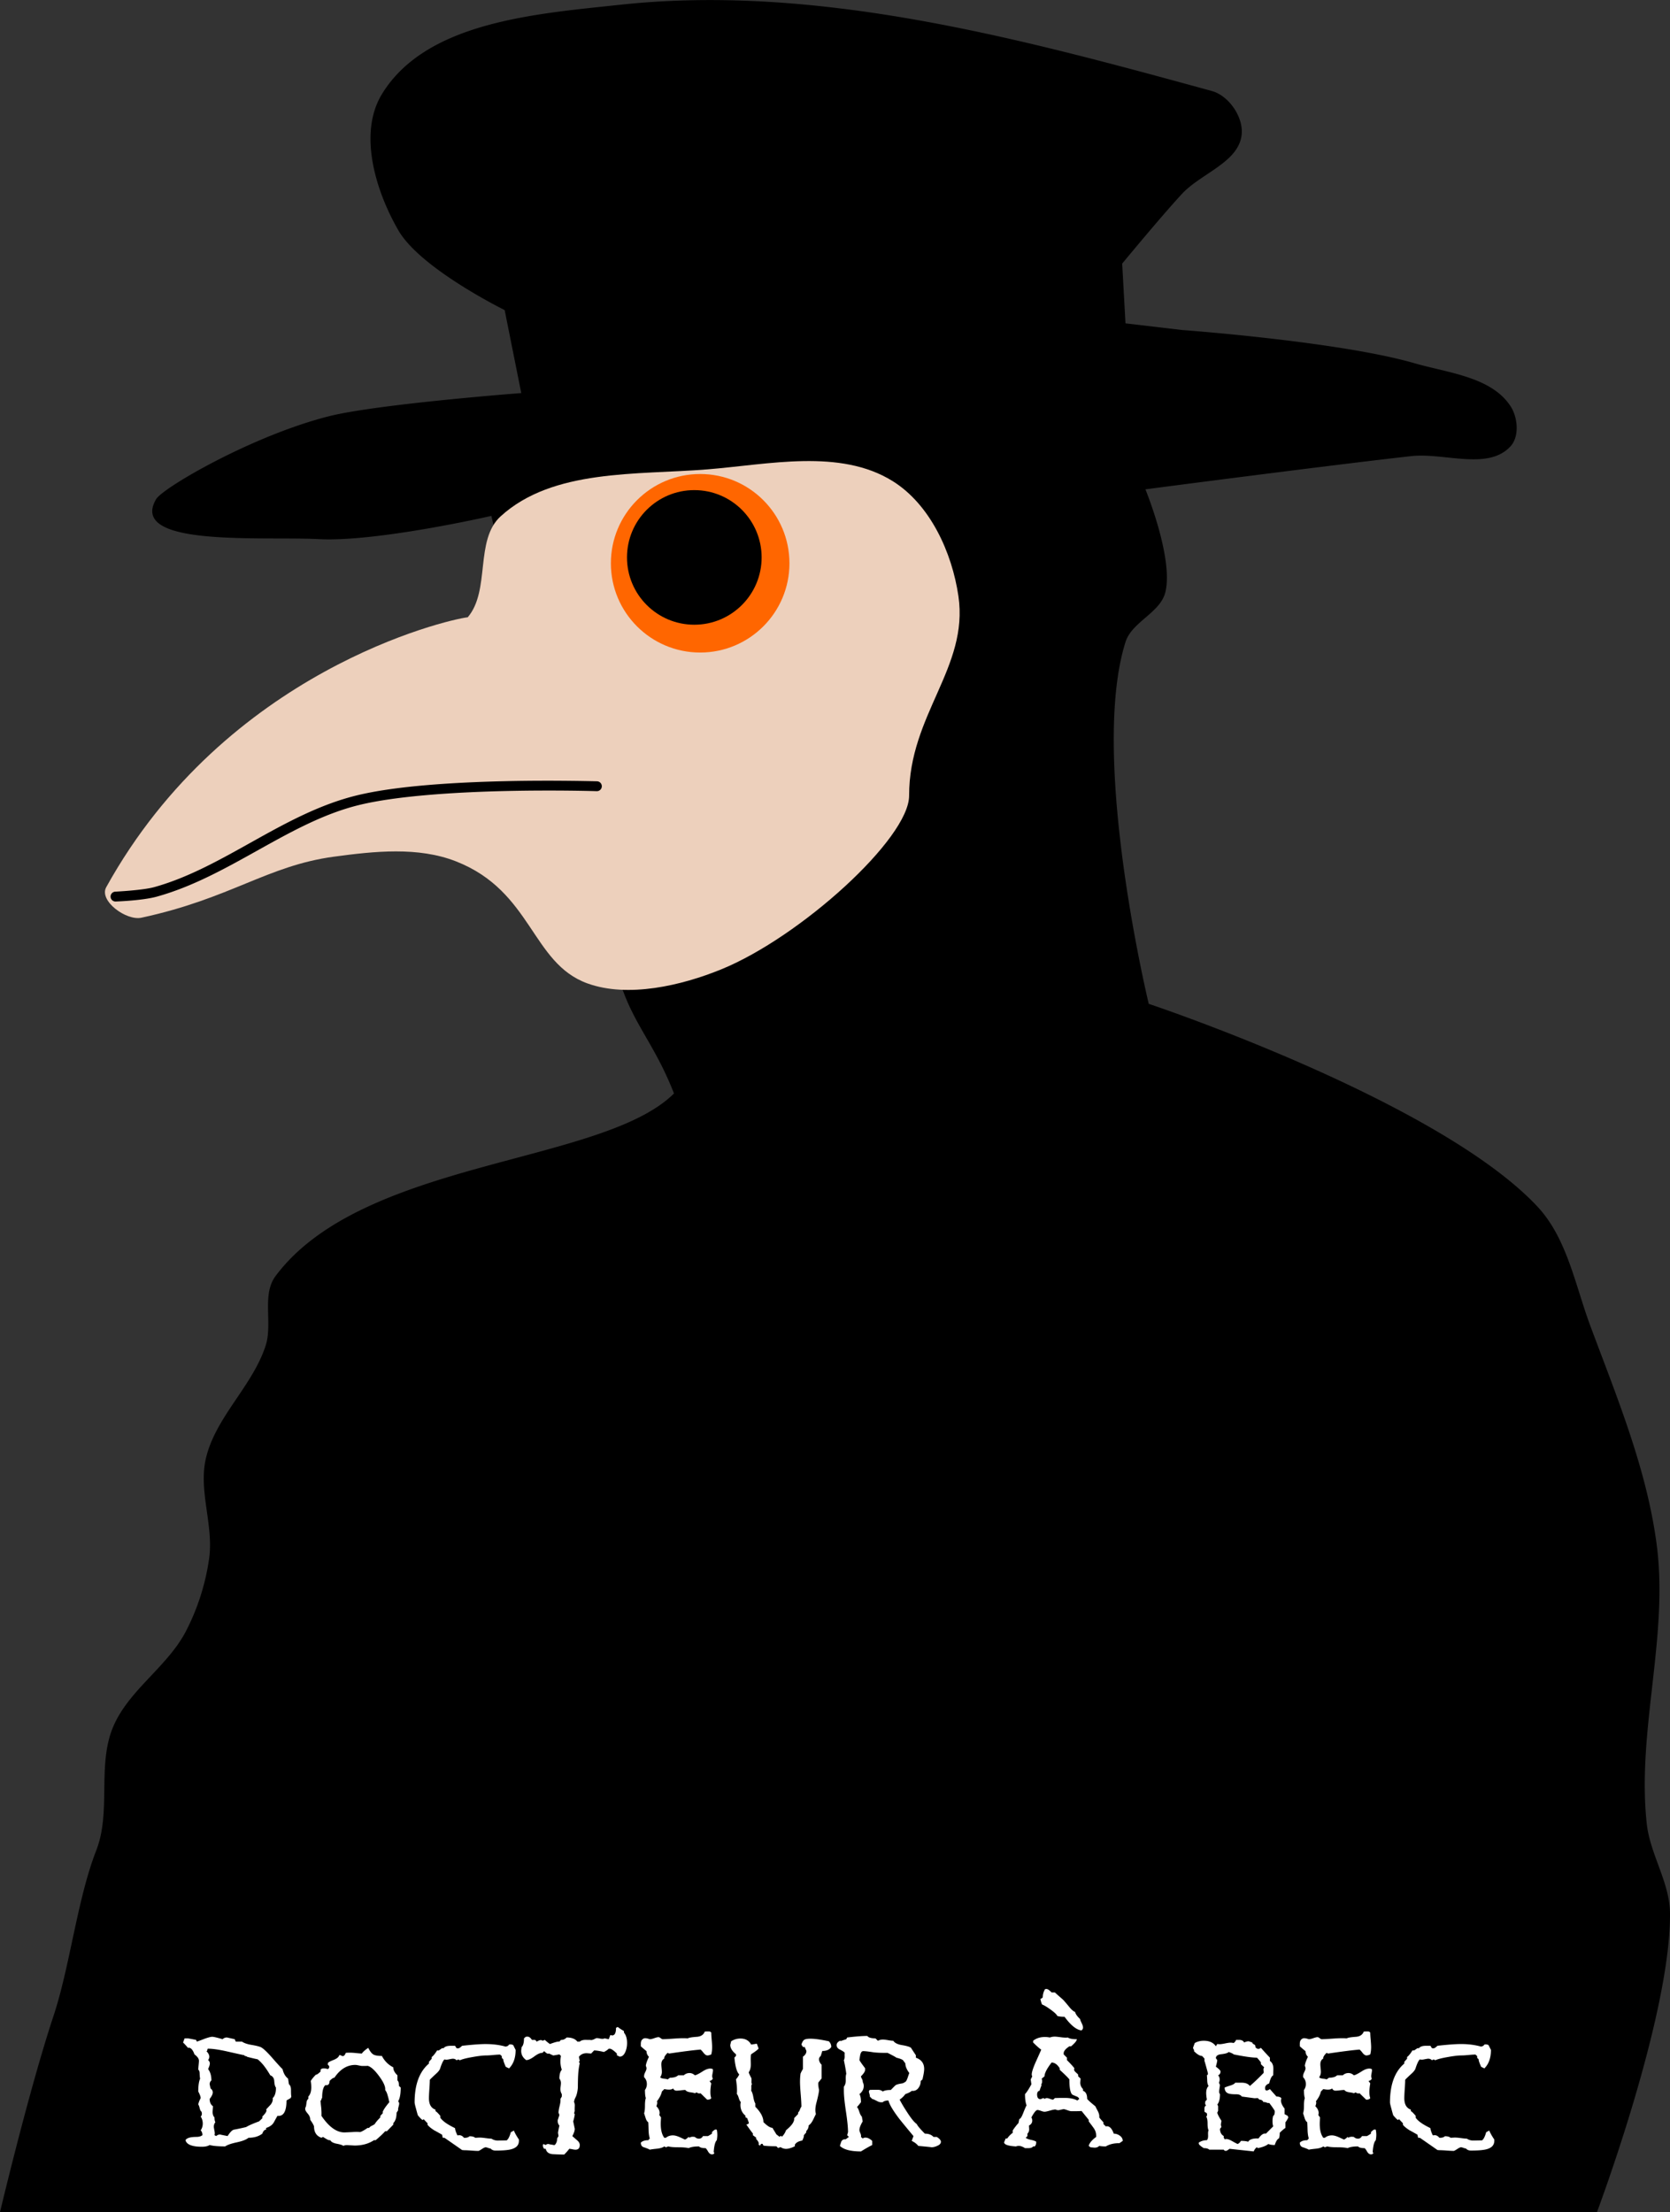 <svg xmlns="http://www.w3.org/2000/svg" viewBox="0 0 679.33 900"><rect x="0" y="0" width="679.33" height="900" fill="#333333" stroke="none"/><path d="M39.166 752.817c6.124-15.652.337-34.435 6.753-49.97 6.255-15.146 22.167-24.62 29.713-39.166a92.502 92.502 0 009.453-29.712c1.85-13.386-4.389-27.35-1.35-40.517 3.894-16.875 18.954-29.449 24.31-45.919 2.953-9.082-1.663-20.71 4.051-28.36 35.559-47.614 132.87-45.242 162.069-74.283-7.138-18.294-14.836-26.425-20.259-40.517-24.16-62.793-54.022-194.477-54.022-194.477s-46.641 10.71-70.231 9.454c-22.679-1.208-77.579 3.434-66.178-16.207 2.752-4.74 39.34-25.952 70.232-33.764 19.717-4.987 78.334-9.454 78.334-9.454l-6.753-33.764s-34.203-16.825-43.218-32.413c-9.31-16.097-16.398-39.476-6.753-55.373 17.956-29.596 62.82-32.773 97.238-36.465 80.52-8.638 163.473 14.04 240.396 35.114 6.865 1.881 12.794 10.468 12.155 17.558-1.03 11.413-16.524 15.901-24.31 24.31-8.46 9.136-24.31 28.361-24.31 28.361l1.351 24.31 22.96 2.701s63.96 4.658 94.537 13.505c13.744 3.977 31.39 5.549 39.167 17.558 2.936 4.534 3.624 12.201 0 16.207-9.108 10.063-27.03 2.534-40.517 4.051-36.068 4.057-108.041 13.506-108.041 13.506s11.506 28.066 8.103 41.867c-2.07 8.396-13.607 12.01-16.207 20.258-14.78 46.897 9.454 147.208 9.454 147.208s117.34 39.092 158.018 82.385c12.143 12.926 15.424 31.998 21.609 48.62 10.827 29.097 23.008 58.35 27.01 89.136 4.878 37.524-8.167 75.834-4.051 113.45 1.366 12.482 9.366 23.908 9.454 36.465.29 41.708-29.713 121.551-29.713 121.551H.002s11.813-49.795 21.8-79.931c6.66-20.095 9.652-47.562 17.366-67.277z"/><path d="M238.979 400.115c16.49 5.962 38.2.897 54.435-5.73 32.16-13.127 76.415-53.238 76.401-70.666-.033-32.988 24.305-52.063 20.055-81.174-2.595-17.777-11.494-37.29-26.74-46.795-21.383-13.33-50.326-6.791-75.445-4.775-28.635 2.3-62.82-.265-84.036 19.1-10.633 9.704-4.055 30.089-13.37 41.065-8.619 1.016-98.342 21.786-147.068 109.826-3.06 5.528 8.148 13.745 14.325 12.414 36.369-7.834 51.172-21.163 78.307-24.83 16.416-2.218 34.239-4.141 49.66 1.91 31.063 12.191 30.602 41.388 53.479 49.66z" fill="#edd0bc"/><path d="M321.137 229.172c0 20.058-16.26 36.319-36.318 36.319-20.065 0-36.323-16.258-36.323-36.317 0-20.058 16.26-36.318 36.319-36.318s36.318 16.26 36.318 36.318z" fill="#f60"/><path d="M309.819 226.79c0 15.124-12.26 27.384-27.383 27.384-15.128 0-27.386-12.258-27.386-27.382 0-15.123 12.26-27.383 27.383-27.383s27.383 12.26 27.383 27.383z"/><path d="M232.047 317.697c-6.685-.072-15.923-.104-26.155.126-20.463.458-44.835 1.86-60.979 5.849-29.855 7.377-53.855 29.385-82.184 37.268-4.656 1.296-15.793 1.839-15.793 1.839a2.007 2.007 0 10.167 4.01s10.848-.358 16.692-1.984c29.59-8.235 53.568-30.182 82.077-37.227 15.433-3.814 39.754-5.289 60.101-5.745 20.347-.456 36.767.063 36.767.063a2.006 2.006 0 10.125-4.011s-4.136-.116-10.821-.188z" style="block-progression:tb;text-indent:0;text-transform:none" color="#000"/><g fill="#fff"><path d="M85.99 846.458c-.47.374-.704.89-.704 1.545l.352 1.687c.609.468.913 1.006.913 1.615 0 .703-.422 1.592-1.265 2.668 0 1.36.445 2.343 1.336 2.952 0 .233-.024.619-.071 1.158-.047.538-.07.949-.07 1.23 0 .936.257 1.662.773 2.178 0 .889.117 1.544.352 1.966-.422.515-.633 1.148-.633 1.897 0 .14.094.701.281 1.684.14.656.14 1.219 0 1.687l.701.352c.422-.422.96-.632 1.616-.632-.187 0 .82.21 3.02.632.984-1.546 1.827-2.413 2.53-2.6 1.123-.187 2.785-.538 4.986-1.053 1.078-.656 2.834-1.429 5.269-2.319l1.335-1.265v-.7c1.124-1.125 1.685-1.945 1.685-2.46 0-.14-.047-.28-.141-.422l1.897-2.036c.656-.89.914-1.756.774-2.598.889-.797 1.333-2.226 1.333-4.285-.374-.374-.608-1.264-.7-2.669-.095-1.172-.634-1.945-1.617-2.32-1.827-3.136-3.56-5.313-5.198-6.53-.235 0-1.663-.329-4.285-.985 0-.14-.176-.233-.527-.28-.35-.048-.526-.165-.526-.352-.937-.187-3.373-.726-7.305-1.616-3.184-.702-5.666-1.053-7.447-1.053-.187 0-.292.164-.315.492-.023.328-.152.492-.386.492.796.796 1.194 1.569 1.194 2.317 0 .422-.164.867-.493 1.336.469.374.703.842.703 1.404 0 .469-.234 1.218-.703 2.248.89 1.17 1.335 2.716 1.335 4.635zm-9.552-17.138c.796.14 1.896.351 3.3.633l.35.7c.469-.14 1.546-.537 3.233-1.193 1.452-.515 2.458-.772 3.02-.772.562 0 1.966.328 4.214.984.469-.469 1.054-.703 1.756-.703.234.047 1.288.281 3.162.703l.42.982h2.53c.888.608 2.187 1.054 3.897 1.335 1.71.282 2.963.586 3.759.913 1.029.515 2.62 2.013 4.776 4.495 2.294 2.623 3.651 4.098 4.073 4.427.421 1.779 1.17 3.067 2.248 3.862l.352 2.318c.561.421.842 1.194.842 2.317 0 1.499.047 2.39.142 2.67l-.283.633-1.685.982c0 4.449-1.218 6.533-3.653 6.253-.093.093-.584.959-1.475 2.598-.608 1.077-1.662 1.85-3.161 2.317v.703c-.655 0-1.17.539-1.544 1.616-1.452 1.124-3.325 1.685-5.62 1.685-.89.75-2.483 1.37-4.777 1.862-2.295.492-3.863 1.043-4.707 1.652-2.902 0-5.01-.188-6.321-.564-.749.468-1.802.703-3.16.703-3.981 0-6.205-.89-6.673-2.669.515-.89 1.99-1.335 4.425-1.335 1.03 0 1.85-.234 2.458-.701 0-.843-.234-1.5-.703-1.968a4.837 4.837 0 00.845-2.74c0-1.076-.282-2.035-.845-2.878.329-.282.493-.68.493-1.194l-.141-.774c-.327-.187-.585-.679-.772-1.475-.187-.796-.374-1.264-.561-1.404.092-.703.42-1.593.981-2.669-.045-.656-.373-1.546-.981-2.67 0-2.389.257-4.144.771-5.268-.094-.187-.164-.82-.21-1.897 0-.936-.187-1.497-.561-1.685 0-.281.07-1.124.21-2.529.047-.516.07-.89.07-1.123 0-.843-.608-1.71-1.826-2.6-.703-2.014-1.593-2.903-2.669-2.67-.376-.514-1.032-1.24-1.968-2.177l.633-1.685zM144.528 840.136c-3.326 0-6.159 1.733-8.5 5.198-.468 0-1.124.446-1.967 1.336 0 1.31-.562 1.872-1.685 1.685-.89.701-1.336 2.458-1.336 5.269-.14 0-.233.163-.28.49-.046.328-.163.491-.35.491 0 .564.094 1.617.28 3.162.094 1.31.117 2.341.07 3.091 3.043 4.495 6.158 6.742 9.343 6.742.14 0 1.194-.046 3.16-.14 1.217-.094 2.294-.094 3.23 0 .75-.234 1.757-.796 3.02-1.686h.633c.187-.328.574-.632 1.16-.912.585-.281.972-.515 1.16-.702.374-.656 1.122-1.546 2.246-2.67v-.632l.984-1.054v-.633c.421-.983 1.31-2.27 2.668-3.862-.28-1.358-.49-2.224-.632-2.598-.234-.985-.585-1.782-1.052-2.39.187-1.264-.633-3.136-2.46-5.619-1.826-2.482-3.395-3.887-4.706-4.214.187.047-.516.07-2.108.07-.327 0-.807-.07-1.439-.21-.632-.141-1.112-.212-1.44-.212zm10.816-3.652c1.077 2.06 2.623 3.606 4.637 4.636 0 1.123.561 2.2 1.684 3.23v2.107c.422.282.633 1.032.633 2.25l.703.631c0 2.623-.352 4.496-1.055 5.619.282.234.422.562.423.984 0 .234-.082.644-.246 1.229-.164.585-.223 1.065-.177 1.44l-.632.983c0 1.92-.445 3.324-1.333 4.215v.632l-2.6 2.669h-.702c-.75.89-2.037 2.108-3.862 3.652h-.703c-2.154 1.452-4.823 2.178-8.009 2.178.187 0-.585-.047-2.317-.141-.936-.093-1.638 0-2.107.28-.375-.327-1.335-.631-2.881-.913-1.31-.28-2.13-.748-2.457-1.404h-.422c-.327 0-1.17-.445-2.53-1.335l-.632.351c-2.013-.701-3.02-2.247-3.02-4.636-.234-.702-.75-1.591-1.546-2.669.047-.843-.292-1.686-1.018-2.528-.726-.843-1.065-1.475-1.018-1.896v-.423c.234-.28.399-.935.493-1.965.093-.89.35-1.453.772-1.687v-.982c.796-.796 1.194-2.06 1.194-3.794 0-.749-.07-1.591-.21-2.527.374-.656 1.053-1.5 2.036-2.53.421 0 1.077-.445 1.968-1.335v-.701c.233-.376.677-.564 1.333-.564.422 0 .96.094 1.616.283.375-.189.562-.493.562-.913 0-.329-.187-.587-.562-.774v-.632c0-.328.726-.772 2.177-1.335 1.451-.562 2.27-1.218 2.458-1.966.047-.048.118-.071.212-.071.14 0 .35.07.631.21.281.142.469.212.563.212.514 0 .936-.445 1.265-1.335.889-.093 1.965-.093 3.23 0 1.826.187 2.927.28 3.301.28.422-.654 1.288-1.426 2.598-2.317.703 1.405 1.394 2.306 2.073 2.704.679.398 1.838.597 3.477.597zM206.728 832.347c.14-.374.398-.562.772-.562.514 0 .936.094 1.265.281l.984 1.966c0 3.23-.89 5.736-2.671 7.515l-1.334-.63c-.75-1.686-1.078-2.693-.984-3.02l-.632-.633v-.703l-.703-.632c-.609 0-1.533.058-2.774.176-1.24.117-2.165.175-2.774.175-1.359 0-3.209.211-5.55.633-2.482.421-4.238.866-5.268 1.333l-.63-.35-.704.35c-.374-.421-.89-.632-1.545-.632-.187 0-.749.094-1.685.283-.656.14-1.218.14-1.687 0-.515.42-1.1 1.637-1.756 3.65-.187.656-.82 1.453-1.897 2.39-1.264 1.17-2.037 1.92-2.317 2.247 0 .843-.058 2.095-.176 3.757-.117 1.662-.175 2.915-.175 3.758 0 2.482.89 4.028 2.668 4.636v.633c.282.047.938.68 1.968 1.897v.772c.936 1.357 2.926 2.762 5.97 4.214.047.703.375 1.686.984 2.95l.772-.07c.703 0 1.335.352 1.897 1.053 1.03.048 1.779-.163 2.246-.632 1.077 0 1.85.21 2.32.632l1.333-.07c.608-.046 1.51.013 2.705.176 1.194.164 2.05.246 2.564.246.843.562 1.803.819 2.88.772l3.302-.069c.654-.469 1.216-1.57 1.685-3.301l1.264-.703c.327.89 1.006 2.108 2.037 3.652v.562c0 1.826-1.194 2.997-3.582 3.511-1.312.282-3.28.423-5.902.423-.888 0-1.567-.281-2.036-.843-.234 0-.574-.082-1.018-.246-.445-.165-.784-.247-1.018-.247-.282 0-.797.246-1.546.739-.749.492-1.217.738-1.404.738-.656 0-1.604-.047-2.846-.141-1.24-.095-2.19-.142-2.845-.142l-.913-.069c-1.732-1.217-4.12-2.88-7.164-4.988h-.703l-.281-1.264c-1.732-.984-2.785-1.569-3.16-1.756-1.264-.796-2.177-1.545-2.74-2.246v-.633l-1.615-1.687-.352.352c-.28-.047-.935-.68-1.966-1.897-.14-.375-.398-1.288-.773-2.74-.375-1.31-.562-2.153-.562-2.527 0-7.258 1.944-12.526 5.83-15.804v-.703l1.124-1.265v-.701c.608-.422 1.334-1.311 2.178-2.669h.703l1.333-.913h.632c.469-.656 1.453-.984 2.952-.984h1.685l.632.984.562.069c.421 0 .983-.351 1.685-1.053 4.261-.469 7.446-.703 9.554-.703 2.996 0 5.736.352 8.218 1.055zM233.52 855.313c.234.327.329.89.283 1.685-.047.985-.047 1.594 0 1.827l-.283.983.283.352c-.047.656-.258 1.64-.632 2.95.14.703.35 1.71.632 3.02 0 .75-.328 1.734-.984 2.952.187.187.82.748 1.897 1.685.749.608 1.123 1.264 1.123 1.965 0 1.265-.585 1.897-1.755 1.897-.282 0-.703-.058-1.265-.176-.562-.117-.983-.175-1.265-.175-.421.608-1.1 1.382-2.036 2.319-1.312 0-2.881-.047-4.707-.142-1.592-.14-2.528-.866-2.808-2.177h-.633c-.376-.468-.564-.96-.564-1.475l.213-.491.984.42c.28-.28.607-.42.981-.42.188 0 .398.046.633.14.937.14 1.452.234 1.545.28h.491c.656-.654.984-1.544.984-2.669l.562-.981-.21-1.336c.094-.703.281-1.686.561-2.95-.469-.468-.703-1.17-.703-2.107l.703-2.177-.351-.914c0-.656.152-1.592.456-2.81.305-1.217.41-2.154.317-2.81l.562-.982v-.984a3.81 3.81 0 01-.562-2.036c0-.282.035-.692.105-1.23.07-.54.105-.949.105-1.229 0-.656-.21-1.265-.632-1.826 0-1.686.328-2.88.984-3.582a10.413 10.413 0 01-.562-3.443c0-.703.07-1.429.21-2.177l-.632-.633c-1.452.282-2.294.422-2.527.422l-1.687-.773-.422.07c-.328 0-.842-.35-1.544-1.052l-.703.7c-.843-.045-1.944.436-3.301 1.442-1.358 1.007-2.458 1.51-3.301 1.51-1.452-1.03-2.132-2.365-2.039-4.004l.142-1.264c.656-.61.984-1.803.984-3.582l.7-.633.704-.07c.656 0 1.265.445 1.826 1.335h1.336l.632.701c.702-.422 1.263-.632 1.685-.632a.87.87 0 01.632.283l.984-.352c.467.467 1.146 1.029 2.037 1.685 2.153-.796 3.44-1.124 3.862-.984l.633-.7c.89.045 1.662-.283 2.317-.985 2.06 0 3.512.562 4.355 1.685h.984c.61-.561 1.616-.795 3.02-.7h1.124c.281.045.445.068.49.068.422 0 1.055-.234 1.898-.701.234-.14.773-.117 1.616.07.889.188 1.544.164 1.966-.07l1.687.351.632-1.687.772.142c1.03 0 1.545-1.03 1.545-3.091l.703-.352c.515.422 1.357.984 2.528 1.687v.63c.843.985 1.264 2.39 1.264 4.217 0 1.263-.21 2.41-.632 3.44-.562 1.405-1.358 2.108-2.388 2.107l-1.123-.561v-.703c-1.358-1.31-2.318-1.966-2.881-1.966h-.42c-.469.469-1.125.913-1.968 1.333-1.78-.42-3.113-.63-4.002-.63l-1.196 1.263-1.824-.14c-1.36 0-2.413.492-3.162 1.475l.351 1.685-.351.28.351.704c-.374 1.405-.608 3.348-.703 5.83-.047 1.358-.07 2.716-.07 4.073-.14 1.594-.445 2.882-.914 3.865-.421.796-.632 1.475-.632 2.037zM275.213 850.61c-.656 0-1.125-.305-1.406-.914-.327.328-.889.491-1.685.491-.515 0-1.147-.07-1.897-.21l-.984.982c-.233 1.218-.912 2.552-2.036 4.004.094.14.141.305.141.493 0 .42-.117.912-.351 1.475.888.889 1.333 1.802 1.333 2.74 0 .28-.046.56-.14.842l.704.984-.071 1.333c-.187 3.138.28 5.456 1.404 6.954h.632c.796-.656 1.757-.984 2.881-.984.796 0 1.803.281 3.02.844l1.827.843c.28 0 .795-.351 1.546-1.054l.35.351c.233-.28.725-.42 1.474-.42l.703.069a2.3 2.3 0 001.687.703c.702 0 1.24-.351 1.614-1.053h2.039c.374-.189.912-.516 1.614-.984v-.632c.703-.703 1.194-1.055 1.475-1.055l.493.071c.14.749.21 1.451.21 2.107 0 .562-.07 1.288-.21 2.178-.656.609-1.078 2.224-1.265 4.847l.28.351c-.14.374-.467.562-.983.562-.609 0-1.136-.387-1.58-1.159-.444-.772-.784-1.23-1.018-1.37-1.358 0-2.247-.234-2.669-.702-1.92 0-3.325.234-4.214.701-.938-.234-2.331-.351-4.181-.351s-3.22-.117-4.109-.35l-.983.35-.633-.35c-.656.468-1.615.772-2.879.913-1.779.188-2.786.328-3.02.42-.234-.187-1.03-.515-2.388-.983-.843-.233-1.265-.865-1.265-1.895.656-.656 1.663-.984 3.02-.984l.633-.703c-.281-.89-.446-1.99-.493-3.301-.046-1.78-.092-2.88-.14-3.301-.468-.328-.82-.89-1.054-1.685l-.632-1.968c.234-.656.351-1.686.351-3.091 0-1.405.117-2.435.352-3.089-.235-.656-.352-1.757-.352-3.303a3.93 3.93 0 00.774-2.388c0-1.123-.375-2.06-1.125-2.808v-.493c0-.422.164-.96.492-1.616.328-.655.492-1.147.492-1.475 0-.28-.094-.631-.281-1.053.094-.89.516-2.108 1.265-3.653-.656-.655-.984-1.428-.984-2.317-.562-.421-1.334-1.077-2.318-1.967v-1.053c0-1.125.445-1.85 1.334-2.178.516-.14 1.289-.023 2.319.352.422 0 1.03-.141 1.826-.423.796-.281 1.382-.422 1.756-.422.187 0 .468.141.843.422.374.282.632.423.773.423.702 0 2.411-.094 5.128-.281 1.966-.141 3.675-.165 5.127-.07.468-.282 1.732-.493 3.792-.633 1.545-.14 2.575-.819 3.091-2.037-.234-.094.351-.14 1.756-.141.374 0 .679.164.913.49 0 .657.059 1.64.176 2.951.117 1.312.176 2.295.176 2.951 0 1.078-.117 2.06-.352 2.95-.609.281-1.124.422-1.545.422-.468 0-.96-.304-1.475-.913-.609-.796-1.053-1.288-1.334-1.475-2.856.234-7.118.772-12.783 1.614l-.633-.28c-1.03 1.03-1.475 1.803-1.335 2.319-.796.421-1.194 1.217-1.194 2.388 0 .327.035.83.105 1.509.07.679.105 1.182.105 1.51 0 .844-.234 1.57-.701 2.179.234.327.75.526 1.545.596.796.07 1.288.175 1.475.317l.984-.703c1.545 0 2.645-.328 3.301-.984h2.317a3.295 3.295 0 012.318-.913c.796 0 1.522.304 2.177.913.61-.093 1.64-.608 3.092-1.546 1.217-.796 2.294-1.194 3.23-1.194.281 0 .61.071.984.213l.07.63c0 .094-.093.656-.28 1.687-.095.656-.025 1.17.21 1.545-.235.515-.68.843-1.336.984l.703.982c-.234 1.359-.351 2.53-.351 3.513 0 .984.117 1.803.351 2.459-.28.467-.841.677-1.684.63l-2.67-2.598c-.094.047-.282.07-.563.07-.28 0-.631-.14-1.053-.421l-.703.351c-.28-.14-.959-.28-2.036-.422-.89-.14-1.5-.445-1.826-.913-.422 0-1.019.047-1.791.141-.773.095-1.37.142-1.791.142zM315.815 868.383l1.264.984.633-.422.351.422c.796-.796 1.358-1.686 1.685-2.671 2.388-1.92 3.489-3.558 3.301-4.915l1.617-1.687v-.633c.281-.187.527-.573.738-1.158.21-.585.41-.972.597-1.159 0-1.123-.094-2.809-.282-5.057-.188-2.247-.282-3.934-.282-5.058 0-1.17.071-2.295.213-3.372.187-.467.515-1.1.983-1.895v-4.988c.936-.656 1.404-1.429 1.404-2.317l-.703-1.617h-.7l-.633-.984c.327-1.029.725-1.684 1.193-1.965.468-.282 1.288-.422 2.46-.423 1.779 0 4.284.352 7.515 1.055.655.656.982 1.428.982 2.317-.702 1.078-1.919 1.617-3.65 1.617l-.633 2.036c-.469.374-.703.82-.703 1.335 0 .75.35 1.498 1.052 2.247v5.55l-1.333 1.685c-.094.655 0 1.64.281 2.951 0 .796-.328 2.458-.984 4.986-.562 2.06-.655 3.676-.28 4.847l-1.195 2.459c-.514 1.03-1.1 1.756-1.755 2.177 0 .89-.328 1.662-.984 2.318v.561l-.984 1.126c.094.421-.117 1.146-.633 2.175-1.497.235-2.504.797-3.02 1.687v.633c-1.405.701-2.599 1.052-3.582 1.052-.749 0-1.497-.233-2.246-.7l-.984.349-.703-.701c-2.435 0-4.191-.094-5.267-.281l-.352-.703h-.632l-.351.703-.633-.352.07-.49c0-.47-.35-1.078-1.054-1.827v-.564l-1.333-.981v-.704c-.656-.796-1.546-2.013-2.669-3.652.796-.14 1.123-.421.982-.843l-.632-1.755-.701-.352v-.632c-1.36-1.125-2.039-2.577-2.039-4.356 0-.374.047-.772.142-1.194-.328-.327-.608-.889-.843-1.685-.234-.796-.492-1.335-.774-1.616.048-.422.071-.89.071-1.404 0-1.218-.14-2.74-.42-4.566.467-.469.912-1.125 1.333-1.968-.983-.936-1.638-3.23-1.965-6.883l.632-.632v-.703c-1.546-1.263-2.32-2.527-2.32-3.792l.352-1.475a6.906 6.906 0 013.792-1.123c2.015 0 3.467.819 4.356 2.456l2.317-.35.703 1.966c-.28.422-1.287 1.194-3.02 2.318-.187.516-.234 1.733-.14 3.652.046 1.64-.235 2.857-.844 3.653 0 .281.328 1.031.984 2.248.14.235.187.668.14 1.3-.046.631.024 1.064.211 1.298-.234.235-.328.656-.28 1.265 0 .749-.024 1.218-.071 1.406.374.515.667 1.38.878 2.598.21 1.218.48 2.084.809 2.598v1.336c2.2 2.2 3.3 4.284 3.3 6.25 1.546 1.547 2.763 2.32 3.654 2.32zM351.914 841.478v.633c0 .654-.563 1.544-1.688 2.668 0 .188.13.527.387 1.019.258.491.364.9.317 1.228.281.563.422 1.125.422 1.687 0 1.265-.585 2.365-1.756 3.301.42.656.63 1.756.63 3.301a36.203 36.203 0 01-1.614 1.966c.327.328.643.973.948 1.932.304.96.643 1.604 1.018 1.932l.351 1.966c-.888 1.5-1.333 2.693-1.333 3.582 0 .234.129.644.386 1.23.257.584.339 1.088.244 1.51l.703.632a1.887 1.887 0 011.124-.352c.89 0 1.803.445 2.74 1.336v1.685c-1.077.516-2.599 1.382-4.567 2.6-4.167 0-7.023-.75-8.567-2.249.374-1.217.585-1.849.632-1.895.374-.608.936-.866 1.685-.773l1.335-.984-.703-.701.352-1.265c0-1.873-.281-4.672-.844-8.394-.562-3.723-.843-6.521-.843-8.395v-1.685c.516-.655.774-1.522.774-2.6-.048-1.31.022-2.176.21-2.598-.14-1.264-.468-3.137-.984-5.618.234-.329.34-.856.317-1.582-.023-.726-.011-1.182.034-1.37-.187-.327-.842-.771-1.965-1.333-.89-.421-1.336-1.03-1.336-1.826 0-.703.445-1.288 1.336-1.756l.561.069c.14-.093.82-.327 2.037-.701l.351-.703c3.466-.422 6.205-.633 8.219-.633.421.656 1.522.984 3.3.984l.985.984a4.218 4.218 0 012.036-.493c.469 0 1.171.082 2.107.247.936.164 1.638.246 2.107.246.609.89 1.78 1.474 3.513 1.756 1.967.327 3.207.702 3.722 1.123.187.327.843 1.334 1.967 3.02v.984c2.248.796 3.372 2.318 3.372 4.566 0 .936-.234 2.364-.703 4.285l-.703.633c0 1.123-.34 2.106-1.018 2.95-.679.842-1.557 1.193-2.635 1.052-.421.421-1.287.866-2.598 1.335a9.626 9.626 0 01-2.317 2.247c.796 1.546 1.873 3.35 3.23 5.41 1.592 2.435 2.834 3.933 3.724 4.495.28.702 1.38 2.013 3.3 3.933 1.546 0 2.716.445 3.512 1.334h1.336c1.123.703 1.684 1.359 1.684 1.968 0 .701-.515 1.263-1.545 1.684a5.716 5.716 0 01-2.459.562c.656 0-1.077-.187-5.198-.562-.609-.796-1.498-1.474-2.669-2.036l.703-1.966c-2.996-3.606-4.916-5.948-5.76-7.024-2.527-3.325-4.002-5.808-4.424-7.447-1.077 0-1.85.235-2.319.703h-.632c-.468.048-1.076-.14-1.827-.561-.936-.469-1.545-.727-1.826-.774l-.982-.982c.046-.281-.001-.645-.141-1.09-.14-.445-.21-.761-.21-.948 0-.233.117-.444.351-.633-.141-.045.936-.068 3.23-.068.89 0 1.57.233 2.037.7.656-.421 1.756-.632 3.301-.632 1.077-1.123 1.733-1.778 1.968-1.965.468-.282 1.334-.516 2.598-.704.328-.047.774-.257 1.335-.632.28-.14.585-.678.913-1.614.422-1.265.656-1.92.703-1.968-1.077-1.452-1.616-2.763-1.616-3.933l-.984-1.334c-.561-.375-1.451-.703-2.669-.983-.234-.235-1.428-.89-3.581-1.968h-1.475c-1.5 0-2.881-.07-4.146-.21-2.06-.327-3.488-.491-4.285-.491-.562 0-.96.491-1.194 1.475-.14.701-.257 1.427-.35 2.177.42.75 1.193 1.85 2.318 3.302zM423.56 848.013c.046.187.07.375.07.562-.093.141-.35.844-.772 2.107-.187 0-.398.093-.632.28-.235.377-.352.752-.352 1.126 0 1.31.445 1.966 1.334 1.966.141 0 .352-.07.633-.21.28-.14.515-.21.702-.21l.352.349c.281-.233.61-.35.983-.35.28 0 .702.106 1.264.316.562.21.984.315 1.264.315l.703-.63c-.469 0 .21-.024 2.036-.071h2.039c2.106 0 3.792.35 5.056 1.052l.772-.632c-.187-.514-.585-.865-1.194-1.053l-1.475-.632c-.89-.514-1.335-2.598-1.335-6.25-.328-.516-1.639-1.828-3.934-3.934v-.632c-.983-1.547-2.083-2.32-3.3-2.32-1.92 2.483-2.88 4.356-2.88 5.62l-1.123.914c0 .14.047.35.14.632v.562c0 .467-.118.842-.352 1.123zm10.818-19.035c.654.469 1.872.703 3.652.703 0 .609-.773 1.568-2.319 2.879h-.703c-1.545 1.03-2.317 1.967-2.317 2.81v.491l1.335 1.336v.983c1.31 1.31 2.317 2.411 3.02 3.301l-.14.491c-.001.375.268.796.807 1.265.539.469.832.773.88.913v.633l.98.913-.139 1.614c0 1.03.375 1.92 1.124 2.67v.702c1.124.374 1.687 1.475 1.687 3.3.654.751 1.755 1.735 3.3 2.953a91.98 91.98 0 001.124 2.175c.422.89.585 1.687.49 2.39.33.468.892 1.123 1.688 1.966v.703l.984.982.42-.069c1.17 0 2.107 1.007 2.81 3.02.89 0 1.72.281 2.493.843.773.562 1.16 1.264 1.16 2.107l-1.335.913c-2.248 0-4.098.445-5.548 1.336-1.125 0-2.015-.071-2.67-.213-.515.516-1.194.75-2.037.704l-1.546-.142-.7-.562c.232-1.123 1.239-2.34 3.02-3.652v-.562c0-1.076-.328-2.083-.984-3.02-.188-.28-.866-1.193-2.037-2.74v-.632l-2.951-3.653c.234.095-1.124.142-4.073.142-.375 0-.937-.14-1.686-.421-.75-.281-1.265-.422-1.547-.422-.045 0-.583.118-1.614.352-.563.14-1.102.07-1.616-.212-.515 0-1.287.152-2.317.456-1.03.305-1.757.457-2.178.457-.327 0-.807-.117-1.44-.35-.632-.234-1.112-.351-1.441-.351-.562 0-1.38 1.007-2.457 3.02.233.42.35.841.35 1.263 0 .89-.445 1.57-1.334 2.038l.071 1.404c.046.75-.189 1.382-.703 1.897v.984l-.703.701c.374.329 1.1.61 2.178.844 1.077.233 1.78.491 2.107.773 0 .888-.21 1.52-.632 1.897h-.633c-.327.467-.982.7-1.965.7h-1.336c-.936-.608-1.78-.913-2.53-.913-.42 0-.794.071-1.123.213-3.23-.188-4.846-.75-4.846-1.688l.632-1.545h.633a9.61 9.61 0 012.248-2.317v-.984c.889-1.31 1.661-2.294 2.317-2.95l.352-1.687c.421 0 .937-.772 1.545-2.317.702-1.78 1.17-2.856 1.404-3.23-.421-1.078-.632-2.6-.632-4.566.703-.749 1.57-2.084 2.6-4.004l-.283-1.966.633-1.265c-.14-.187-.21-.445-.21-.773 0-.936.561-2.67 1.685-5.199 1.359-2.996 2.085-4.635 2.177-4.915-.467-.234-1.567-1.195-3.3-2.88v-.702c1.264-1.03 2.88-1.545 4.846-1.545.609 0 1.265.07 1.968.21.608-.235 1.287-.352 2.036-.352.422 0 1.311.094 2.669.28 1.124.142 1.991.166 2.6.072zm2.95-10.396c.234.89.912 1.85 2.036 2.88.047.328.258.878.632 1.651s.562 1.37.562 1.79c0 .469-.211.867-.633 1.194-2.06-.233-4.355-2.082-6.883-5.548-1.312 0-2.295-.117-2.95-.351-.281-.609-1.183-1.464-2.705-2.564s-2.68-1.791-3.476-2.073c-.235-.421-.47-1.194-.704-2.317.235.047.563-.164.984-.632 0-1.17.305-2.271.913-3.301l.562-.071c.516 0 1.218.469 2.107 1.406h1.336c.281.28 1.335 1.216 3.161 2.808.28.235 1.1 1.171 2.457 2.81 1.03 1.311 1.897 2.083 2.6 2.318zM505.126 847.374c1.545 0 2.645.445 3.301 1.335 1.5-1.265 3.35-3.021 5.55-5.269.093-.187.093-.585 0-1.194-.047-.469.046-.843.28-1.123l-1.335-1.265v-.703c-.28-.467-.818-1.122-1.614-1.966-1.92 0-5.081-.445-9.483-1.335-.14-.234-.819-.562-2.036-.984-.329.422-1.336.726-3.02.913-1.406.142-2.131.68-2.179 1.616l.562.774c0 .468-.187 1.357-.562 2.67 1.265.935 1.897 1.59 1.897 1.965 0 .75-.328 1.265-.983 1.545.421.469.632 1.031.632 1.687 0 .422-.094.866-.28 1.334l.42.984c0-.095-.094.538-.282 1.897-.14.888-.046 1.474.281 1.755 0 1.967-.374 3.395-1.123 4.285.282.235.399.609.352 1.123v1.405l-.352.773c.234.796.796 1.873 1.685 3.23 0 .188-.035.469-.105.844a5.05 5.05 0 00-.105.844l.21.913-.562.7c0 1.406.516 2.39 1.546 2.953l-.07.49.421.843.562-.14c.656 0 1.452.27 2.39.808.936.538 1.709.947 2.318 1.229.608-.282 1.053-.703 1.333-1.265 1.312 0 2.296.117 2.952.352.561-.983 1.966-1.429 4.214-1.336 1.076-1.545 2.083-2.2 3.02-1.965l2.95-2.952a7.63 7.63 0 01-.28-2.107c-.001-.796.093-1.521.28-2.176.469-.234.68-.914.632-2.038-.421-.75-1.17-1.826-2.248-3.23l-.352.07c-.14 0-.397-.07-.772-.211-.374-.14-.655-.211-.842-.211a.774.774 0 00-.352.07c-.327-.703-.89-1.054-1.687-1.054l-.63-.63-1.335.068-5.198-.7c-.375-.61-1.147-.914-2.318-.914-1.546 0-2.6-.117-3.162-.351-.983-.375-1.474-1.17-1.474-2.388.374-.188 1.17-.469 2.388-.845 1.03-.327 1.662-.702 1.897-1.123zm-2.317-17.419h1.265c.983 0 1.662.35 2.036 1.053.702-.328 1.31-.491 1.827-.491l1.474.49c0 .282.234.54.702.774.468.235.656.61.563 1.124.374.468.772.703 1.194.703.327 0 .678-.141 1.052-.423.89 1.03 2.108 2.366 3.653 4.005v1.333c.983.656 1.452 1.78 1.406 3.372l-.07 2.458c-.656.375-1.195 1.475-1.617 3.302-1.123.421-1.685 1.053-1.685 1.897 0 .655.211.983.633.983.327 0 .771-.187 1.333-.561.609.701 1.498 1.708 2.669 3.02.89 0 1.546.211 1.968.633l-.142.981c0 .938.492 2.038 1.477 3.301v2.249l1.263.703.28.632c-.42.89-.818 1.544-1.194 1.966v2.317c-.608.376-1.38 1.032-2.317 1.968 0 1.123-.117 1.896-.351 2.317-.61.234-1.17 1.124-1.685 2.669-1.078 0-1.944-.14-2.6-.42-.936.749-2.364 1.31-4.283 1.685l-.352-.352c-.469.234-.914.797-1.335 1.687l-9.833-1.055c-.703.564-1.195.845-1.477.845-.42 0-.7-.164-.842-.493h-5.9c-.42-.422-1.17-.632-2.248-.632-1.358-.843-2.036-1.475-2.036-1.895v-.352c.983-.656 2.083-.984 3.3-.984.375-.374.54-1.065.493-2.071-.047-1.007.024-1.651.21-1.933-.28-.514-.421-1.439-.421-2.774 0-1.334-.188-2.282-.562-2.844.234-.094.352-.352.352-.774l-.071-.561-.984-.633v-1.194c-.047-.609.187-1.077.703-1.404-.282-.141-.422-.446-.422-.913l.07-.703.633-.703c-.187-1.123-.281-2.013-.281-2.669 0-1.31.328-2.27.984-2.879-.329-.421-.516-1.124-.562-2.107-.047-1.265-.094-2.014-.141-2.249.281-.092.422-.327.422-.703 0-.14-.222-1.017-.668-2.633-.445-1.616-.69-2.447-.738-2.494v-.982l-.984-1.054c-.889 0-1.99-.656-3.301-1.966.047-.047.07-.118.07-.212 0-.14-.07-.328-.21-.562-.14-.234-.21-.421-.21-.562 0-.092.234-.748.701-1.965 1.078-.609 2.296-.913 3.653-.913 2.295 0 3.934.749 4.918 2.246l.561-.913.913.07c.515 0 1.276-.105 2.283-.315 1.008-.211 1.745-.317 2.212-.317.422 0 .844.048 1.265.142.469-.329.797-.75.984-1.265zM543.282 850.61c-.656 0-1.125-.305-1.406-.914-.327.328-.889.491-1.685.491-.515 0-1.147-.07-1.897-.21l-.984.982c-.233 1.218-.912 2.552-2.036 4.004.094.14.141.305.141.493 0 .42-.117.912-.351 1.475.888.889 1.333 1.802 1.333 2.74 0 .28-.046.56-.14.842l.704.984-.071 1.333c-.187 3.138.28 5.456 1.404 6.954h.632c.796-.656 1.757-.984 2.881-.984.796 0 1.803.281 3.02.844l1.827.843c.28 0 .795-.351 1.546-1.054l.35.351c.233-.28.725-.42 1.474-.42l.703.069a2.3 2.3 0 001.687.703c.702 0 1.24-.351 1.614-1.053h2.039c.374-.189.912-.516 1.614-.984v-.632c.703-.703 1.194-1.055 1.475-1.055l.493.071c.14.749.21 1.451.21 2.107 0 .562-.07 1.288-.21 2.178-.656.609-1.078 2.224-1.265 4.847l.28.351c-.14.374-.467.562-.983.562-.609 0-1.136-.387-1.58-1.159-.444-.772-.784-1.23-1.018-1.37-1.358 0-2.247-.234-2.669-.702-1.92 0-3.325.234-4.214.701-.938-.234-2.331-.351-4.181-.351s-3.22-.117-4.109-.35l-.983.35-.633-.35c-.656.468-1.615.772-2.879.913-1.779.188-2.786.328-3.02.42-.234-.187-1.03-.515-2.388-.983-.843-.233-1.265-.865-1.265-1.895.656-.656 1.663-.984 3.02-.984l.633-.703c-.281-.89-.446-1.99-.493-3.301-.046-1.78-.092-2.88-.14-3.301-.468-.328-.82-.89-1.054-1.685l-.632-1.968c.234-.656.351-1.686.351-3.091 0-1.405.117-2.435.352-3.089-.235-.656-.352-1.757-.352-3.303a3.93 3.93 0 00.774-2.388c0-1.123-.375-2.06-1.125-2.808v-.493c0-.422.164-.96.492-1.616.328-.655.492-1.147.492-1.475 0-.28-.094-.631-.281-1.053.094-.89.516-2.108 1.264-3.653-.655-.655-.983-1.428-.983-2.317-.562-.421-1.334-1.077-2.318-1.967v-1.053c0-1.125.445-1.85 1.334-2.178.516-.14 1.289-.023 2.319.352.422 0 1.03-.141 1.826-.423.796-.281 1.382-.422 1.756-.422.187 0 .468.141.842.422.375.282.633.423.774.423.702 0 2.411-.094 5.128-.281 1.966-.141 3.675-.165 5.127-.07.468-.282 1.732-.493 3.792-.633 1.545-.14 2.575-.819 3.091-2.037-.234-.094.351-.14 1.756-.141.374 0 .679.164.913.49 0 .657.059 1.64.176 2.951.117 1.312.176 2.295.176 2.951 0 1.078-.117 2.06-.352 2.95-.609.281-1.124.422-1.545.422-.468 0-.96-.304-1.475-.913-.609-.796-1.053-1.288-1.334-1.475-2.856.234-7.118.772-12.783 1.614l-.633-.28c-1.03 1.03-1.475 1.803-1.335 2.319-.796.421-1.194 1.217-1.194 2.388 0 .327.035.83.105 1.509.07.679.105 1.182.105 1.51 0 .844-.234 1.57-.701 2.179.234.327.75.526 1.545.596.796.07 1.288.175 1.475.317l.984-.703c1.545 0 2.645-.328 3.301-.984h2.317a3.295 3.295 0 012.318-.913c.796 0 1.522.304 2.177.913.61-.093 1.64-.608 3.092-1.546 1.217-.796 2.294-1.194 3.23-1.194.281 0 .61.071.984.213l.07.63c0 .094-.093.656-.28 1.687-.095.656-.025 1.17.21 1.545-.235.515-.68.843-1.336.984l.703.982c-.234 1.359-.351 2.53-.351 3.513 0 .984.117 1.803.351 2.459-.28.467-.841.677-1.684.63l-2.67-2.598c-.094.047-.282.07-.563.07-.28 0-.631-.14-1.053-.421l-.703.351c-.28-.14-.959-.28-2.036-.422-.89-.14-1.5-.445-1.826-.913-.422 0-1.019.047-1.791.141-.773.095-1.37.142-1.791.142zM603.476 832.347c.14-.374.397-.562.772-.562.514 0 .936.094 1.264.281l.984 1.966c0 3.23-.89 5.736-2.67 7.515l-1.318-.64c-.75-1.686-1.078-2.692-.984-3.02l-.632-.632v-.703l-.703-.633c-.609 0-1.533.059-2.774.176-1.24.117-2.165.176-2.774.176-1.359 0-3.209.21-5.55.632-2.482.422-4.238.866-5.268 1.334l-.63-.35-.704.35c-.374-.422-.89-.633-1.545-.633-.187 0-.749.095-1.685.283-.656.14-1.218.14-1.687 0-.515.42-1.1 1.637-1.756 3.65-.187.657-.82 1.453-1.897 2.39-1.264 1.171-2.037 1.92-2.317 2.247 0 .843-.059 2.096-.176 3.758-.117 1.662-.175 2.914-.175 3.757 0 2.483.89 4.028 2.668 4.637v.632c.282.047.938.68 1.968 1.897v.772c.936 1.358 2.926 2.762 5.97 4.214.047.703.375 1.687.984 2.95l.771-.069c.704 0 1.336.351 1.897 1.053 1.03.047 1.78-.164 2.247-.632 1.077 0 1.85.21 2.32.632l1.333-.07c.608-.047 1.51.012 2.705.176 1.194.164 2.049.245 2.564.245.843.562 1.803.82 2.88.772l3.302-.069c.654-.468 1.216-1.569 1.684-3.3l1.265-.704c.327.89 1.006 2.108 2.037 3.653v.562c0 1.826-1.194 2.996-3.582 3.51-1.312.282-3.28.423-5.902.423-.889 0-1.567-.28-2.036-.842-.234 0-.574-.083-1.018-.247-.445-.164-.784-.246-1.018-.246-.282 0-.797.246-1.546.738s-1.217.739-1.404.739c-.656 0-1.604-.048-2.846-.142-1.24-.094-2.19-.141-2.845-.141l-.913-.069c-1.732-1.218-4.12-2.88-7.164-4.988h-.703l-.281-1.265c-1.732-.983-2.785-1.568-3.16-1.756-1.264-.795-2.178-1.544-2.74-2.246v-.632l-1.615-1.687-.352.351c-.28-.047-.935-.68-1.966-1.897-.14-.374-.398-1.287-.773-2.74-.375-1.31-.562-2.152-.562-2.527 0-7.258 1.943-12.526 5.83-15.804v-.703l1.124-1.265v-.7c.608-.422 1.334-1.312 2.177-2.67h.704l1.333-.912h.632c.469-.656 1.453-.984 2.952-.984h1.685l.632.984.562.068c.421 0 .983-.35 1.685-1.052 4.261-.47 7.446-.703 9.554-.703 2.996 0 5.736.351 8.218 1.054z"/></g></svg>